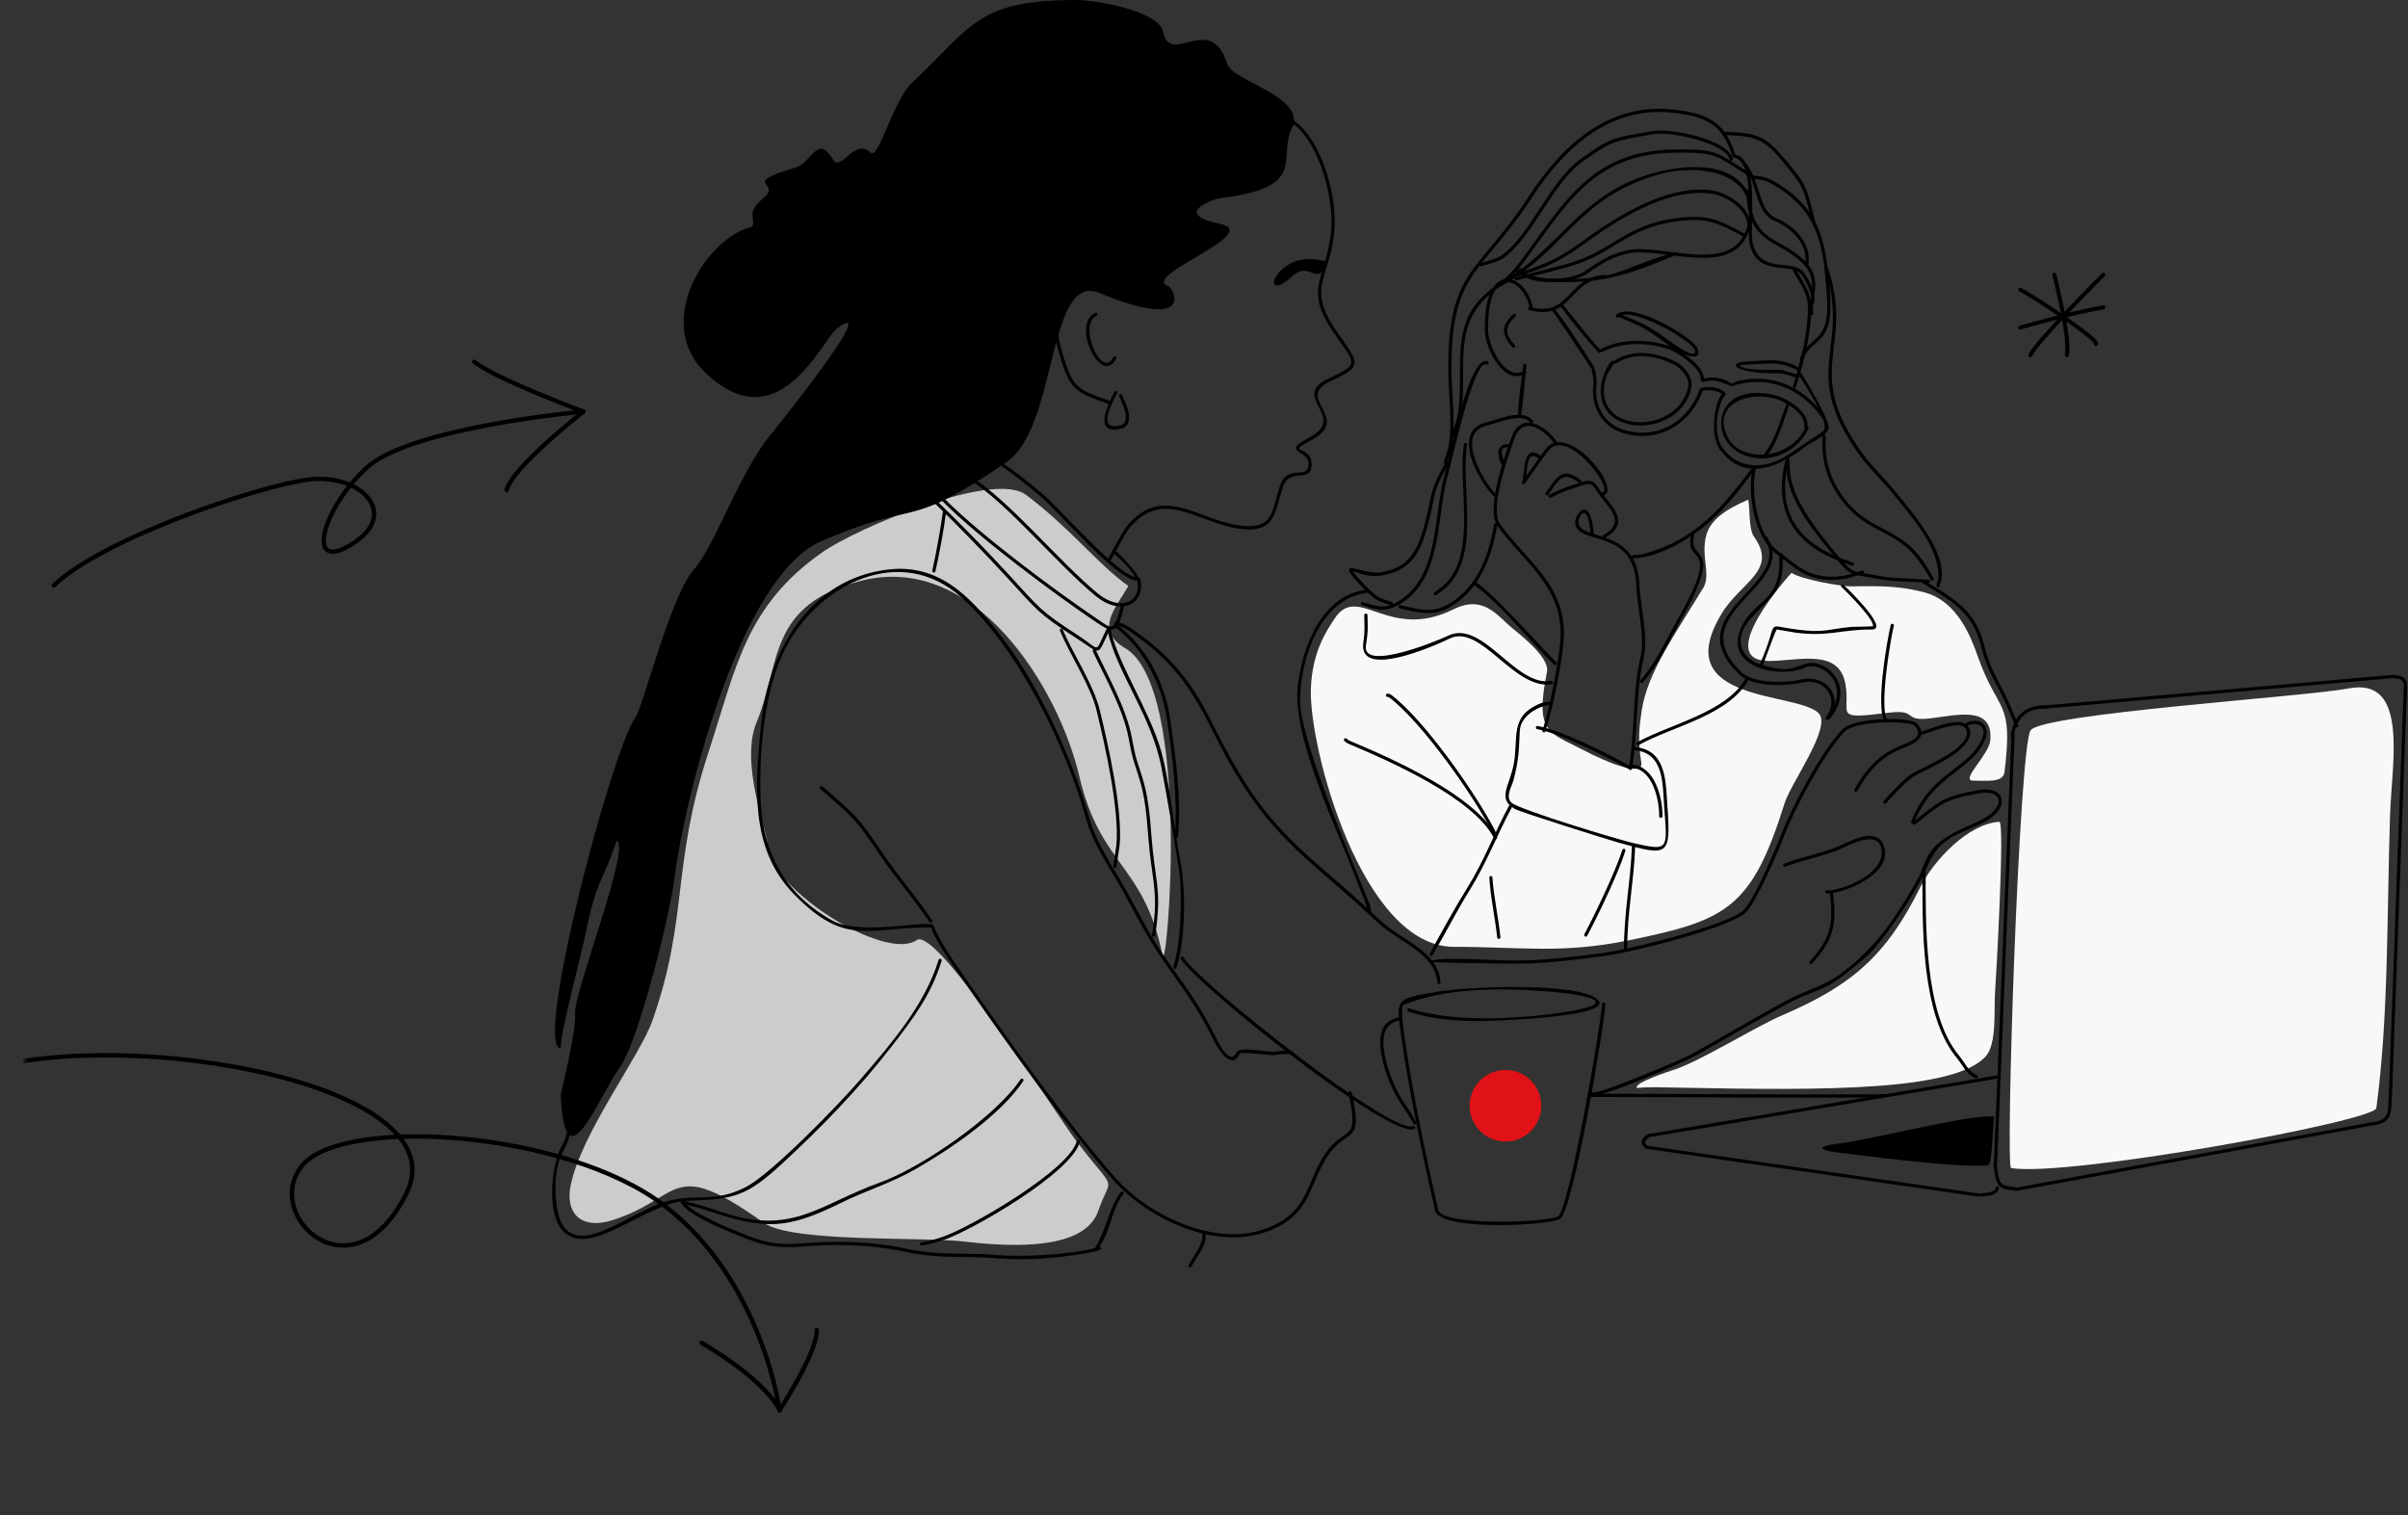 <svg width="607" height="382" viewBox="0 0 607 382" fill="none" xmlns="http://www.w3.org/2000/svg">
<rect x="0" y="0" width="607" height="382" fill="#333333" stroke="none"/>
<g clip-path="url(#clip0_1195_262)">
<path fill-rule="evenodd" clip-rule="evenodd" d="M503.98 207.17C495.93 207.7 487.31 217.11 484.01 223.76C475.46 240.98 466.76 248.43 449.32 255.92C442.17 258.99 428.47 267.63 421.81 269.74C420.76 270.07 411.64 273.06 412.64 274.26C415.9 273.98 417.66 274.08 423.7 274.2C459.73 274.93 492.68 275.05 500.55 266.3C503.45 263.07 502.56 254.48 502.92 249.87C503.14 247.02 505.42 207.08 503.99 207.17H503.98Z" fill="#F7F8F9"/>
<path fill-rule="evenodd" clip-rule="evenodd" d="M451.61 144.42C451.46 144.46 431.46 166.62 445.94 166.62C453.52 166.62 463.7 163.31 465.23 172.67C466.48 180.29 461.86 181.42 476.11 179.67C483.65 178.74 479.41 181.98 486.73 181.08C493.69 180.22 502.47 177.91 501.71 186.65C501.4 190.26 494.05 196.79 497.35 196.79C500.89 196.79 504.95 197.37 505.29 194.62C507.56 176.15 503.77 180.12 498.62 165.66C496.87 160.76 493.55 151.45 484.8 149.25C479.05 147.8 474.77 147.68 466.96 147.82C463.97 147.88 453.98 146.02 451.61 144.42Z" fill="#F7F8F9"/>
<path fill-rule="evenodd" clip-rule="evenodd" d="M440.68 125.97C434.81 128.47 431.09 131.16 430.08 135.02C428.7 140.28 431.36 144.87 429.36 148.18C422.23 159.94 415.21 169.61 413.8 179.33C413.21 183.38 412.82 186.7 413.74 192.23C414.34 195.83 406.07 192.74 398.63 188.84C390.43 184.55 386.84 184.85 389.96 169.35C390.46 166.87 387.12 163.08 381.39 158.5C377.45 155.34 374.1 149.78 366.36 153.62C349.93 161.77 342.41 146.89 336.44 155.92C334.32 159.13 330.8 164.3 330.44 173.56C329.86 188.28 343.26 238.69 366.49 238.69C383.44 238.69 393.62 240.51 410.49 237.07C435.24 232.03 441.56 229.03 449.86 202.47C451.46 197.36 461.86 183.22 458.43 179.79C452.94 174.3 420.25 177.34 434 154.67C438.91 146.57 448.26 143.87 442.13 135.27C440.75 133.34 441.17 128.12 440.68 125.97Z" fill="#F7F8F9"/>
<path fill-rule="evenodd" clip-rule="evenodd" d="M284.44 147.73C276.59 142.14 270 133.3 258.62 124.74C250.43 118.58 216.17 133 207.24 139.26C187.94 152.79 185.56 168.31 178.66 189.41C169.15 218.51 173.64 231.04 164.5 257.18C161.29 266.36 146.6 285.49 143.85 298.81C142.43 305.67 146.28 310.26 154.68 307.51C172.2 301.78 168.89 291.43 192.56 308.29C199.61 313.31 232.46 311.73 243.28 313.01C261.46 315.16 274.06 313.29 276.84 305.28C280.24 295.47 281.81 301.59 270.89 287.06C266.46 281.16 236.1 233.41 231.09 236.98C223.32 242.51 194.06 224.36 193.52 213C193.34 209.15 186.46 192.4 190.72 182.07C196.92 167.05 193.46 152.49 217.07 146.42C245.57 139.09 266.72 172.95 272.08 195.75C277.45 218.58 288.32 217.64 293.05 240.84C294.15 246.22 300.53 173.39 283.61 163.38C275.91 158.82 281.05 153.57 284.44 147.73Z" fill="#CCCCCC"/>
<path fill-rule="evenodd" clip-rule="evenodd" d="M326.1 31.43C321.35 39.42 330.74 47.11 307.77 49.93C305.65 50.19 295.43 53.94 307.4 56.38C318.93 58.73 287.21 69.62 294.47 72.13C295.99 72.66 301.35 83.83 277.14 73.85C263.94 68.4 266.67 107.63 253.77 116.46C227.7 134.3 232.21 125.43 206.89 136.5C186.51 145.41 172.49 201.33 169.99 221.62C168.94 230.14 161.06 262.27 156.36 268.87C150.58 276.98 142.35 299.4 141.35 276.02C141.34 275.75 145.34 259.74 144.98 255.47C144.54 250.37 159.16 213.24 155.46 211.95C151.47 223.47 150.45 221.37 147.44 236.16C146.49 240.82 141.09 260.91 141.36 264.33C134.41 264.33 154.09 189.38 160.19 180.82C162.13 178.09 169.09 150.03 174.94 143.55C180.15 137.77 186.54 118.67 194.58 109.2C194.68 109.09 222.58 74.42 211.1 82.71C207.17 85.55 196.46 111.65 177.89 94.03C164.31 81.14 178.5 59.46 189.64 57.16C190.58 54.44 187.77 53.89 192.67 49.71C197.17 45.87 186.13 46.58 200.59 42.22C204.64 41 206.08 33.65 209.96 40.21C211.95 43.57 215.5 34.54 219.39 38.44C221.5 40.55 224.95 25.55 229.9 20.87C245.29 6.33 246.35 0 271.54 0C275.63 0 292.1 2.57 293.23 8.09C295.03 16.95 305.2 2.77 309.38 16.15C310.7 20.37 327.8 23.93 326.1 31.43Z" fill="black"/>
<path fill-rule="evenodd" clip-rule="evenodd" d="M325.73 30.14C333.28 34.9 337.15 49.83 336.36 58.21C335.2 70.48 329.34 72.29 336.7 83.2C342.27 91.45 344.22 92.03 335.41 96.09C326.02 100.41 341.07 105.35 330.5 110.98C323.28 114.82 331.11 111.7 330.59 117.6C330.24 121.66 325.03 117.91 323.41 122.74C321.28 129.08 321.68 134.49 312.48 133.31C302.16 131.99 293.02 122.62 284.49 133.42C283.56 134.6 281.13 139.26 280.17 140.95C280.1 141.16 279.87 141.28 279.65 141.2C279.44 141.13 279.32 140.9 279.4 140.68C280.36 138.97 282.92 134.08 283.89 132.87C292.84 121.65 301.85 131.12 312.59 132.5C321.23 133.61 320.61 128.51 322.65 122.47C324.47 117.08 328.94 120.63 329.72 117.9C331.14 112.97 321.86 114.65 330.13 110.24C339.94 105.02 324.8 100.07 335.08 95.33C343.15 91.61 341.47 91.7 336.05 83.66C328.42 72.35 334.38 70.53 335.55 58.13C336.31 50.1 332.55 35.47 325.47 30.89C325.26 30.82 325.15 30.59 325.22 30.37C325.29 30.16 325.52 30.05 325.74 30.12L325.73 30.14Z" fill="black"/>
<path fill-rule="evenodd" clip-rule="evenodd" d="M334.62 66.08C321.63 61.69 316.74 77.77 325.75 69.64C330.3 65.53 331.86 72.48 334.35 66.61L334.62 66.08Z" fill="black"/>
<path fill-rule="evenodd" clip-rule="evenodd" d="M281.63 98.99C280.62 101.19 276.04 108.84 282.54 107.21C285.41 106.49 282.57 100.88 282.07 99.74C282.09 99.52 282.29 99.35 282.51 99.37C282.73 99.39 282.9 99.59 282.88 99.81C283.85 101.58 286.34 107.09 282.74 108C275.25 109.89 279.46 101.74 280.83 98.91C280.85 98.69 281.05 98.53 281.28 98.55C281.51 98.57 281.66 98.77 281.64 99L281.63 98.99Z" fill="black"/>
<path fill-rule="evenodd" clip-rule="evenodd" d="M279.45 101.82C271 98.91 269.67 98.2 267.15 89.66C265.18 83 266.05 83.81 266.94 77.38C266.94 77.16 267.12 76.97 267.35 76.97C267.58 76.97 267.76 77.15 267.76 77.38C266.9 83.77 266 82.85 267.94 89.43C270.38 97.68 271.52 98.23 279.71 101.04C279.92 101.11 280.04 101.33 279.98 101.55C279.91 101.76 279.69 101.88 279.47 101.82H279.45Z" fill="black"/>
<path fill-rule="evenodd" clip-rule="evenodd" d="M281.39 90.4C277.58 97.66 269.88 81.69 276.12 78.86C276.33 78.79 276.56 78.9 276.64 79.11C276.71 79.32 276.6 79.55 276.39 79.63C271.69 81.76 277.62 95.85 280.66 90.07C280.75 89.87 280.99 89.78 281.2 89.87C281.41 89.96 281.49 90.2 281.4 90.41L281.39 90.4Z" fill="black"/>
<path fill-rule="evenodd" clip-rule="evenodd" d="M281.48 139.06C281.48 139.06 289.77 147.06 286.02 146.28C280.51 145.13 267.2 129.23 261.98 124.88C259.82 123.08 254.19 118.52 251.98 117.18C251.76 117.18 251.58 116.98 251.59 116.76C251.6 116.54 251.79 116.36 252.01 116.37C254.58 117.73 260.08 122.23 262.5 124.25C267.14 128.12 281.1 144.37 286.1 145.46C285.59 143.91 281.83 140.51 280.98 139.69C280.8 139.55 280.78 139.29 280.92 139.12C281.06 138.94 281.32 138.92 281.49 139.06H281.48Z" fill="black"/>
<path fill-rule="evenodd" clip-rule="evenodd" d="M287.42 145.89C288.86 152.45 282.51 155.43 276.2 150.24C266.42 142.2 254.17 127.09 244.4 120.89C244.19 120.82 244.08 120.59 244.15 120.37C244.22 120.16 244.45 120.05 244.67 120.12C254.52 126.24 266.91 141.55 276.73 149.62C282.3 154.2 287.93 151.95 286.65 146.13C286.58 145.92 286.7 145.69 286.92 145.62C287.13 145.55 287.36 145.67 287.43 145.89H287.42Z" fill="black"/>
<path fill-rule="evenodd" clip-rule="evenodd" d="M283.29 153.1C281.62 160.17 280.41 159.6 276.21 156.77C265.41 149.49 246.69 135.52 237.73 126.5L235.32 124.1C235.17 123.94 235.18 123.68 235.34 123.53C235.5 123.38 235.76 123.39 235.91 123.55L238.29 125.92C247.16 134.88 265.95 148.87 276.66 156.1C280.19 158.48 280.9 159.59 282.47 153.01C282.49 152.79 282.69 152.63 282.92 152.65C283.14 152.67 283.3 152.87 283.28 153.1H283.29Z" fill="black"/>
<path fill-rule="evenodd" clip-rule="evenodd" d="M279.72 158.85C276.32 165.59 278 165.18 271.12 160.74C261.76 154.69 261.45 153.88 254.02 145.76C248.59 139.82 241.03 132.06 235.39 126.64C235.2 126.51 235.16 126.26 235.28 126.08C235.41 125.9 235.66 125.85 235.84 125.97C241.51 131.37 249.17 139.26 254.62 145.21C262.01 153.29 262.27 154.05 271.56 160.05C277.83 164.1 275.74 164.92 279 158.45C279.11 158.25 279.35 158.18 279.55 158.29C279.75 158.4 279.82 158.64 279.71 158.84L279.72 158.85Z" fill="black"/>
<path fill-rule="evenodd" clip-rule="evenodd" d="M238.51 129.01C237.81 134.08 236.89 139.07 235.79 144.07C235.72 144.28 235.49 144.39 235.27 144.32C235.06 144.25 234.95 144.02 235.02 143.8C236.09 138.89 236.99 133.98 237.69 129C237.69 128.78 237.87 128.59 238.1 128.59C238.33 128.59 238.51 128.77 238.51 129V129.01Z" fill="black"/>
<path fill-rule="evenodd" clip-rule="evenodd" d="M281.85 157.68C288.89 163.02 293.61 172.11 294.89 180.81C296.3 190.39 297.91 201.44 296.92 211.13C296.8 211.32 296.55 211.37 296.36 211.25C296.17 211.13 296.12 210.88 296.24 210.69C296.77 200.14 295.62 191.24 294.09 180.88C292.87 172.61 288.14 163.48 281.46 158.39C281.27 158.28 281.2 158.03 281.31 157.84C281.42 157.65 281.67 157.58 281.86 157.69L281.85 157.68Z" fill="black"/>
<path fill-rule="evenodd" clip-rule="evenodd" d="M279.98 158.88C281.87 167.4 289.8 179.21 292.67 189.25C294.81 196.75 295.93 208.82 297.52 216.97C298.97 224.37 298.86 236.91 296.52 244.06C296.41 244.26 296.17 244.33 295.97 244.23C295.77 244.13 295.7 243.88 295.8 243.68C297.73 237.71 298.14 225.33 297.17 219.12C295.92 211.03 294.33 201.77 292.83 193.75C290.33 180.39 281.45 169.59 279.16 158.86C279.16 158.64 279.35 158.46 279.58 158.47C279.8 158.47 279.98 158.66 279.97 158.89L279.98 158.88Z" fill="black"/>
<path fill-rule="evenodd" clip-rule="evenodd" d="M276.21 163.88C279.43 170.71 283.88 178.49 285.29 185.86C286.43 191.82 285.96 189.61 287.87 195.73C290.26 203.37 289.84 209.46 290.93 217.25C292.06 225.3 292.34 227.11 291.31 235.25C291.33 235.46 291.22 235.72 291.15 235.92C291.08 236.13 290.85 236.24 290.63 236.17C290.42 236.1 290.31 235.87 290.38 235.65C290.42 235.55 290.46 235.43 290.5 235.31C290.5 235.24 290.5 235.18 290.51 235.11C291.63 227.51 291.18 224.82 290.13 217.36C289.06 209.72 289.44 203.44 287.1 195.96C285.25 190.06 285.6 191.79 284.49 186.01C283.1 178.75 278.64 170.95 275.47 164.21C275.38 164.01 275.47 163.77 275.67 163.67C275.87 163.58 276.11 163.67 276.21 163.87V163.88ZM291.05 234.96C291 234.94 290.94 234.93 290.88 234.93C290.95 234.93 291 234.94 291.05 234.96Z" fill="black"/>
<path fill-rule="evenodd" clip-rule="evenodd" d="M267.95 158.88C270.72 165.26 275.68 172.6 277.26 179.14C279.44 188.18 282.98 203.95 282.24 213.02L281.43 218.46C281.39 218.68 281.17 218.82 280.95 218.78C280.73 218.74 280.59 218.52 280.63 218.3L281.43 212.95C282.17 204.02 278.62 188.19 276.46 179.27C274.89 172.77 269.83 165.41 267.14 158.86C267.14 158.64 267.33 158.46 267.56 158.47C267.78 158.47 267.96 158.66 267.95 158.89V158.88Z" fill="black"/>
<path fill-rule="evenodd" clip-rule="evenodd" d="M303.87 311.15C304.25 313.93 301.72 316.69 300.38 319.21C300.31 319.42 300.08 319.54 299.87 319.47C299.66 319.4 299.54 319.17 299.61 318.96C300.73 316.82 303.39 313.6 303.09 311.34C303.04 311.12 303.17 310.9 303.39 310.85C303.61 310.8 303.83 310.93 303.88 311.15H303.87Z" fill="black"/>
<path fill-rule="evenodd" clip-rule="evenodd" d="M283.1 301.12C280.6 304.23 280.12 308.55 278.44 312.08L277.12 314.31C278.03 314.51 277.73 315.15 275.71 315.54C267.7 317.09 259.4 317.88 251.27 317.21C241.89 316.45 237.39 317.52 227.78 315.49C219.39 313.71 210.68 313.57 202.15 314.26C194.32 314.89 190.86 313.48 183.46 310.35C181.2 309.4 172.67 305.86 171.51 302.91C171.46 302.69 171.6 302.47 171.81 302.42C172.02 302.37 172.25 302.51 172.3 302.72C173.26 305.07 182.05 308.87 183.77 309.59C191.07 312.67 194.39 314.06 202.08 313.44C210.71 312.74 219.5 312.89 227.98 314.69C237.44 316.7 242.11 315.64 251.41 316.4C257.63 316.91 269.61 316.34 276.06 314.63C276.08 314.55 276.12 314.45 276.19 314.33C278.99 309.58 279.8 303.86 282.6 300.44C282.78 300.3 283.03 300.34 283.17 300.52C283.31 300.7 283.27 300.95 283.09 301.09L283.1 301.12Z" fill="black"/>
<path fill-rule="evenodd" clip-rule="evenodd" d="M272.22 287.77C270.43 295.49 245.09 310.15 237.89 312.58C237.89 312.58 233.31 314 232.28 313.98C232.06 313.96 231.89 313.76 231.91 313.54C231.93 313.32 232.13 313.15 232.35 313.17C233.45 313.2 237.62 311.81 237.62 311.81C244.57 309.46 269.73 294.82 271.41 287.68C271.43 287.46 271.63 287.3 271.86 287.32C272.08 287.34 272.24 287.54 272.22 287.77Z" fill="black"/>
<path fill-rule="evenodd" clip-rule="evenodd" d="M257.97 272.47C252.28 281.05 239.64 289.66 230.67 294.79C224.44 298.35 218.42 300.04 211.74 303.35C198.29 310.01 192.7 309.94 178.88 305.37C175.26 304.17 175.95 304.43 172.12 303.5C171.9 303.46 171.76 303.24 171.8 303.02C171.84 302.8 172.06 302.66 172.28 302.7C176.28 303.66 178.35 304.37 182.18 305.64C199.86 311.53 206.57 303.57 221.77 298.13C232.26 294.38 250.98 281.46 257.22 272.17C257.3 271.96 257.53 271.85 257.74 271.93C257.95 272.01 258.06 272.24 257.98 272.45L257.97 272.47Z" fill="black"/>
<path fill-rule="evenodd" clip-rule="evenodd" d="M237.37 242.17C234.77 250.7 230.27 256.66 224.9 263.61C216.55 274.42 207.04 284.24 197 293.48C188.1 301.66 184.98 302.31 173.43 302.71C162.77 303.09 149.64 316.7 142.48 310.86C137.67 306.94 138.85 294.64 141.35 289.33C141.88 288.2 142.61 287.21 142.74 285.98C142.74 285.76 142.92 285.57 143.15 285.57C143.38 285.57 143.56 285.75 143.56 285.98C143.14 289.83 139.9 290.99 140.03 299.91C140.32 319.93 153.86 308.98 164.25 304.25C174.1 299.77 178.82 304.01 187.98 299.27C194.52 295.89 211.42 278.49 217.01 271.99C224.62 263.14 233.09 253.38 236.57 242.07C236.59 241.85 236.79 241.69 237.02 241.71C237.25 241.73 237.4 241.93 237.38 242.16L237.37 242.17Z" fill="black"/>
<path fill-rule="evenodd" clip-rule="evenodd" d="M340.75 275.42C343.9 289.77 339.33 283.32 333.91 292.66C329.67 299.97 330.01 306.39 319.69 310.37C306.53 315.44 289.29 307.33 280.48 297.32C268.84 284.1 254.34 263.74 244.1 248.99C241.33 245.01 236.33 238.24 234.67 233.81C218.75 233.7 213.22 238.82 200.17 225.45C188.75 213.75 190.4 197.57 191.85 182.57C193.64 164.09 204.2 145.58 224.42 143.52C237.72 142.17 245.84 151.83 253.16 161.46C261.95 173.02 270.71 192.18 274.56 206.19C276.35 212.7 280.71 218.71 283.97 224.62C288.1 232.1 289.93 236.12 294.99 243.26C300.14 250.53 302.72 253.99 306.74 262.02C307.57 263.68 310.21 268.68 311.78 265.22C312.41 263.82 319.75 265.18 320.93 265.19C321.54 265.19 325.09 264.28 326.15 265.41C326.28 265.59 326.24 265.85 326.06 265.98C325.88 266.11 325.62 266.07 325.49 265.89C325.01 265.39 320.94 266.01 320.91 266.01C320.8 266.01 313.09 265.2 312.54 265.53C310.46 270.11 307.11 264.56 305.98 262.3C302.07 254.44 299.36 250.84 294.33 243.74C289.26 236.58 287.4 232.51 283.26 225.02C279.99 219.09 275.57 212.93 273.77 206.42C268.74 188.14 256.62 163.3 242.31 150.55C227 136.91 206.57 147.18 198.14 163.13C192.51 173.8 191.26 190.29 191.77 202.18C192.33 215.18 198.24 225.7 209.88 232.1C217.02 236.03 234.68 231.71 235.28 233.27C237.2 238.18 241.63 244.07 244.73 248.54C254.96 263.27 269.43 283.59 281.05 296.8C289.63 306.55 306.54 314.57 319.36 309.62C329.38 305.76 329.04 299.38 333.17 292.26C338.69 282.75 342.94 289.36 339.93 275.64C339.87 275.42 340 275.2 340.21 275.14C340.43 275.08 340.65 275.21 340.71 275.42H340.75ZM312.56 265.51C312.56 265.51 312.56 265.51 312.56 265.49V265.51Z" fill="black"/>
<path fill-rule="evenodd" clip-rule="evenodd" d="M207.32 198.25C215.57 205.41 216.41 205.96 222.57 215.19C226.44 220.99 231.04 226.04 235.02 232.12C235.09 232.33 234.98 232.56 234.77 232.64C234.56 232.71 234.33 232.6 234.25 232.39C230.31 226.46 225.69 221.34 221.87 215.63C215.76 206.48 214.95 205.98 206.77 198.88C206.6 198.73 206.58 198.48 206.73 198.31C206.88 198.14 207.13 198.12 207.3 198.27L207.32 198.25Z" fill="black"/>
<path fill-rule="evenodd" clip-rule="evenodd" d="M356.54 284.59C350.7 287.38 302.24 248.94 297.57 241.68C297.5 241.47 297.61 241.24 297.82 241.16C298.03 241.09 298.26 241.2 298.34 241.41C302.95 248.4 351.07 286.28 356.13 283.89C356.32 283.78 356.57 283.84 356.69 284.04C356.8 284.23 356.74 284.48 356.54 284.6V284.59Z" fill="black"/>
<path fill-rule="evenodd" clip-rule="evenodd" d="M404.66 253.16C404.28 259.54 396.45 305.61 393.21 307.31C390.01 308.99 362.96 310.39 361.76 305.19C358.74 292.07 355.03 274.39 353.2 261.14C351.87 251.52 351.67 251.82 362.74 249.94C369.53 248.79 398.99 247.38 402.97 252.26C406.46 256.53 374.41 257.44 372.81 257.42C366.21 257.34 361.3 257.02 355 254.98C354.79 254.89 354.69 254.66 354.78 254.45C354.87 254.24 355.1 254.14 355.31 254.23C366.14 257.74 381.79 256.96 393.01 255.36C409.07 253.07 401.87 250.78 388.9 249.84C377.69 249.03 364.08 249.06 353.62 253.41C353.03 254.21 353.91 260.45 353.99 261.02C355.82 274.24 359.53 291.96 362.55 305.05C363.47 309.06 389.72 308.29 392.78 306.61C395.41 305.16 403.46 259.42 403.84 253.15C403.84 252.93 404.02 252.74 404.25 252.74C404.48 252.74 404.66 252.92 404.66 253.15V253.16Z" fill="black"/>
<path fill-rule="evenodd" clip-rule="evenodd" d="M352.6 257.34C345 258.6 350.57 272.06 352.56 275.71C354.21 278.74 355.61 280.02 357.03 283.11C357.01 283.33 356.82 283.5 356.59 283.48C356.37 283.46 356.2 283.27 356.22 283.04C354.9 280.76 352.99 278.19 351.83 276.07C349.55 271.88 343.96 257.96 352.52 256.53C352.74 256.51 352.94 256.67 352.97 256.89C352.99 257.11 352.83 257.31 352.61 257.34H352.6Z" fill="black"/>
<path fill-rule="evenodd" clip-rule="evenodd" d="M362.32 247.64C361.71 240.14 352.79 237.78 346.85 232.14C340.55 226.16 334.79 221.57 328.61 215.91C316.93 205.21 311.7 196.27 304.66 182.3C299.78 172.61 294.91 166.29 285.88 159.92C283.45 158.21 283.73 158.46 281.3 157.42C281.08 157.36 280.95 157.14 281.01 156.93C281.07 156.71 281.29 156.58 281.5 156.64C284.1 157.74 283.81 157.47 286.35 159.26C295.48 165.7 300.45 172.13 305.39 181.94C313.55 198.16 318.95 206.63 332.81 218.52C338.26 223.2 342.18 226.6 347.43 231.59C353.62 237.47 362.46 239.5 363.13 247.65C363.13 247.87 362.95 248.06 362.72 248.06C362.49 248.06 362.31 247.88 362.31 247.65L362.32 247.64Z" fill="black"/>
<path fill-rule="evenodd" clip-rule="evenodd" d="M481.74 207.16C486.8 194.25 496.83 193.87 499.8 185.7C500.64 183.38 498.81 181.43 495.47 183.22C495.26 183.3 495.03 183.19 494.95 182.98C494.87 182.77 494.98 182.54 495.19 182.46C499.25 180.23 501.55 183.25 500.58 185.93C497.52 194.39 487.58 194.81 482.55 207.24C482.53 207.46 482.33 207.62 482.1 207.6C481.88 207.58 481.72 207.38 481.74 207.15V207.16Z" fill="black"/>
<path fill-rule="evenodd" clip-rule="evenodd" d="M474.8 201.94C483.13 192.77 481.24 196.05 491.13 190.15C492.54 189.31 497.72 185.71 495.14 183.3C493.43 181.71 486.19 184.73 484.26 185.26C484.04 185.24 483.87 185.05 483.89 184.82C483.91 184.59 484.1 184.43 484.33 184.45C486.6 183.78 493.52 180.67 495.7 182.71C498.82 185.63 493.65 189.6 491.55 190.86C481.7 196.74 483.73 193.34 475.45 202.45C475.31 202.63 475.05 202.65 474.88 202.51C474.7 202.37 474.68 202.11 474.82 201.94H474.8Z" fill="black"/>
<path fill-rule="evenodd" clip-rule="evenodd" d="M467.42 199.08C470.28 194.01 473.37 190.4 478.73 188.13C480.81 187.25 485.49 185.94 482.6 182.92C481.36 181.62 467.84 181.7 465.15 184.32C460.08 189.27 452.37 203.87 449.7 210.8C448.26 214.55 442.56 228.02 439.86 230.22C434.89 234.27 410.42 240.31 403.53 241.13C394.51 242.21 388.16 243.14 378.99 242.9C375.79 242.82 362.67 242.82 361.54 242.46L361.43 242.75C361.35 242.96 361.12 243.07 360.91 242.99C360.7 242.91 360.59 242.68 360.67 242.47L360.78 242.18C364.14 241.26 374.49 241.98 379.02 242.1C388.15 242.34 394.5 241.41 403.48 240.33C410.16 239.53 434.59 233.5 439.37 229.58C441.84 227.56 447.59 214.04 448.94 210.51C451.64 203.47 459.4 188.82 464.55 183.77C467.49 180.89 481.53 180.58 483.21 182.4C486.68 186.16 481.55 187.82 479.01 188.89C473.94 191.04 470.95 194.52 468.2 199.29C468.14 199.51 467.92 199.63 467.7 199.58C467.48 199.52 467.36 199.3 467.41 199.08H467.42Z" fill="black"/>
<path fill-rule="evenodd" clip-rule="evenodd" d="M411.92 188.32C420.11 188.89 419.87 197.03 420.3 203.05C421.23 216.01 420.58 215.9 408.08 212.44C405.43 211.71 383.23 204.71 381.89 203.95C377.23 201.3 380.61 198.14 381.62 192.39C382.74 185.99 380.64 180.76 387.72 177.57C389.09 176.95 389.26 177.04 390.72 176.85C390.94 176.85 391.13 177.03 391.13 177.26C391.13 177.49 390.95 177.67 390.72 177.67C387.43 178.09 383.27 180.58 383.1 184.31C382.87 189.43 382.84 191.52 381.53 196.63C381.14 198.17 379.34 200.88 381.03 202.37C383.07 204.17 408.06 211.71 411.85 212.57C420.91 214.63 420.27 214.17 419.49 203.12C419.1 197.63 419.46 189.65 411.92 189.12C411.7 189.12 411.51 188.94 411.51 188.71C411.51 188.48 411.69 188.3 411.92 188.3V188.32Z" fill="black"/>
<path fill-rule="evenodd" clip-rule="evenodd" d="M410.43 193.8C404.73 190.66 393.67 185.02 387.57 183.83C387.35 183.83 387.16 183.65 387.16 183.42C387.16 183.19 387.34 183.01 387.57 183.01C394.01 184.23 404.89 189.81 410.85 193.1C411.04 193.21 411.11 193.46 410.99 193.66C410.87 193.86 410.63 193.92 410.43 193.8Z" fill="black"/>
<path fill-rule="evenodd" clip-rule="evenodd" d="M412.19 213.37C411.86 222.43 410.18 229.82 410.18 239.45C410.18 239.67 410 239.86 409.77 239.86C409.54 239.86 409.36 239.68 409.36 239.45C409.36 229.8 411.04 222.42 411.37 213.37C411.37 213.15 411.55 212.96 411.78 212.96C412.01 212.96 412.19 213.14 412.19 213.37Z" fill="black"/>
<path fill-rule="evenodd" clip-rule="evenodd" d="M381.18 203.4C377.19 210.73 374.96 217.16 370.41 224.5C367.2 229.67 364.3 235.4 361.16 240.7C361.1 240.92 360.88 241.05 360.66 240.99C360.44 240.93 360.31 240.71 360.37 240.49C363.26 235.21 366.6 229.06 369.75 224.02C374.26 216.79 376.51 210.27 380.47 202.99C380.58 202.8 380.83 202.73 381.03 202.85C381.22 202.96 381.29 203.21 381.17 203.41L381.18 203.4Z" fill="black"/>
<path fill-rule="evenodd" clip-rule="evenodd" d="M409.75 214.41C407.97 220.08 402.97 230.49 400.09 235.93C399.98 236.12 399.73 236.19 399.53 236.07C399.34 235.96 399.27 235.71 399.39 235.51C402.3 229.99 407.04 220.09 408.94 214.33C408.96 214.11 409.16 213.94 409.38 213.97C409.6 213.99 409.77 214.19 409.74 214.41H409.75Z" fill="black"/>
<path fill-rule="evenodd" clip-rule="evenodd" d="M376.2 221.37C376.6 226.37 377.68 231.18 378.23 236.29C378.23 236.51 378.05 236.7 377.82 236.7C377.59 236.7 377.41 236.52 377.41 236.29C376.85 231.08 375.71 226.25 375.42 221.12C375.49 220.91 375.72 220.79 375.93 220.86C376.14 220.93 376.26 221.16 376.19 221.37H376.2Z" fill="black"/>
<path fill-rule="evenodd" clip-rule="evenodd" d="M411.48 192.76C417.12 193.21 419.13 201.06 419.06 205.78C419.06 206 418.88 206.19 418.65 206.19C418.42 206.19 418.24 206.01 418.24 205.78C418.3 201.59 416.56 193.98 411.49 193.58C411.27 193.58 411.08 193.41 411.07 193.19C411.06 192.97 411.24 192.78 411.46 192.77L411.48 192.76Z" fill="black"/>
<path fill-rule="evenodd" clip-rule="evenodd" d="M449.68 217.75C455.24 215.61 459.63 215.21 465.05 212.63C467.83 211.31 473.54 208.72 474.96 213.51C477.29 221.35 461.75 226.04 460.23 225.14C460.06 225 460.03 224.74 460.18 224.57C460.31 224.41 460.55 224.38 460.72 224.49C460.84 224.51 461 224.49 461.1 224.49C465.62 223.96 475 220.15 474.29 214.23C473.73 209.56 467.66 212.28 465.47 213.33C459.92 215.98 455.7 216.32 450.1 218.45C449.91 218.57 449.66 218.51 449.54 218.32C449.42 218.13 449.48 217.88 449.67 217.76L449.68 217.75Z" fill="black"/>
<path fill-rule="evenodd" clip-rule="evenodd" d="M462.04 225C463.09 233.46 462.11 236.97 456.78 242.89C456.62 243.05 456.36 243.05 456.21 242.89C456.06 242.73 456.05 242.47 456.21 242.32C461.29 236.67 462.26 233.38 461.27 225.25C461.2 225.04 461.32 224.81 461.54 224.74C461.75 224.67 461.98 224.79 462.05 225.01L462.04 225Z" fill="black"/>
<path fill-rule="evenodd" clip-rule="evenodd" d="M482.33 207.16C489.09 201.81 489.7 200.83 498.72 199.2C505.9 197.9 507.22 204.24 498.76 207.96C491.91 210.97 488.63 211.72 485.68 218.8C483.41 224.24 474.8 237.35 470.47 241.17C468.43 242.97 463.22 247.28 460.77 248.5C456.55 250.61 455.46 250.44 450.88 252.88C442.79 257.19 435.09 261.87 427.14 266.27C424.57 267.69 402 277.69 401.1 275.96C401.14 276.04 401.21 276.09 401.3 276.12C401.17 276.11 401.26 276.12 401.03 276.11C400.81 276.11 400.62 275.93 400.62 275.7C400.62 275.47 400.8 275.29 401.03 275.29C401.28 275.29 401.53 275.29 401.7 275.43C404.09 275.48 423.79 267.19 426.71 265.58C434.67 261.18 442.39 256.49 450.5 252.16C455.01 249.75 460.04 248.37 463.54 245.82C472.37 239.38 477.1 232.49 482.58 223.1C484.49 219.83 484.66 218.23 486.01 215.75C488.46 211.24 494.25 209.05 498.44 207.21C505.77 203.99 505.29 198.83 498.85 200C489.96 201.61 489.46 202.55 482.81 207.82C482.63 207.95 482.37 207.91 482.24 207.73C482.11 207.55 482.15 207.29 482.33 207.16Z" fill="black"/>
<path fill-rule="evenodd" clip-rule="evenodd" d="M475.27 276.68C450.66 276.83 425.95 276.56 401.32 276.54C401.1 276.54 400.91 276.36 400.91 276.13C400.91 275.9 401.09 275.72 401.32 275.72C425.94 275.74 450.65 276.01 475.26 275.86C475.48 275.86 475.67 276.04 475.67 276.26C475.67 276.48 475.49 276.67 475.27 276.67V276.68Z" fill="black"/>
<path fill-rule="evenodd" clip-rule="evenodd" d="M503.21 271.96L416.12 286.61C415.9 286.65 415.69 286.5 415.65 286.28C415.61 286.06 415.76 285.85 415.98 285.81L503.07 271.16C503.29 271.12 503.5 271.27 503.54 271.49C503.58 271.71 503.43 271.92 503.21 271.96Z" fill="black"/>
<path fill-rule="evenodd" clip-rule="evenodd" d="M498.51 301.64L415.41 289.67C415.19 289.64 415.03 289.43 415.07 289.21C415.1 288.99 415.31 288.83 415.53 288.87L498.63 300.84C498.85 300.87 499.01 301.08 498.97 301.3C498.94 301.52 498.73 301.68 498.51 301.64Z" fill="black"/>
<path fill-rule="evenodd" clip-rule="evenodd" d="M415.94 286.51C415.8 286.61 415 287.43 414.63 287.77C414.61 288.15 414.98 288.72 415.37 288.88C415.58 288.95 415.7 289.17 415.64 289.39C415.57 289.6 415.35 289.72 415.13 289.66C414.16 289.26 413.45 287.84 414.01 287.29C414.19 286.62 414.86 286.3 415.44 285.88C415.62 285.74 415.87 285.77 416.01 285.94C416.15 286.12 416.12 286.37 415.95 286.51H415.94ZM414.62 287.78C414.54 287.85 414.48 287.9 414.45 287.91C414.53 287.88 414.58 287.86 414.62 287.78Z" fill="black"/>
<path fill-rule="evenodd" clip-rule="evenodd" d="M503.91 299.52C503.45 301.49 500.87 301.55 499.23 301.64C499.01 301.64 498.82 301.46 498.82 301.23C498.82 301 499 300.82 499.23 300.82C500.18 300.77 502.81 300.73 503.11 299.43C503.13 299.21 503.33 299.05 503.56 299.07C503.78 299.09 503.94 299.29 503.92 299.52H503.91Z" fill="black"/>
<path fill-rule="evenodd" clip-rule="evenodd" d="M502.74 281.53C502.21 283.5 502.33 293.63 501.09 293.78C494.58 294.58 468.08 291.17 462.59 290.45C459.86 290.09 456.61 289.13 463.44 288.29C472.42 287.19 497.4 280.61 502.74 281.53Z" fill="black"/>
<path fill-rule="evenodd" clip-rule="evenodd" d="M598.62 283.6L508.22 300.23C508 300.27 507.79 300.12 507.75 299.9C507.71 299.68 507.86 299.47 508.08 299.43L598.48 282.8C598.7 282.76 598.91 282.91 598.95 283.13C598.99 283.35 598.84 283.56 598.62 283.6Z" fill="black"/>
<path fill-rule="evenodd" clip-rule="evenodd" d="M502.59 293.72L507.04 185.29C507.04 185.07 507.24 184.89 507.46 184.9C507.68 184.9 507.86 185.1 507.85 185.32L503.4 293.75C503.4 293.97 503.2 294.15 502.98 294.14C502.76 294.14 502.58 293.94 502.59 293.72Z" fill="black"/>
<path fill-rule="evenodd" clip-rule="evenodd" d="M514.9 177.88L602.95 170.15C603.17 170.13 603.37 170.3 603.39 170.52C603.41 170.74 603.24 170.94 603.02 170.96L514.97 178.69C514.75 178.71 514.55 178.54 514.53 178.32C514.51 178.1 514.68 177.9 514.9 177.88Z" fill="black"/>
<path fill-rule="evenodd" clip-rule="evenodd" d="M606.68 175.26L602.93 277.13C602.93 277.35 602.73 277.53 602.51 277.52C602.29 277.52 602.11 277.32 602.12 277.1L605.87 175.23C605.87 175.01 606.07 174.83 606.29 174.84C606.51 174.84 606.69 175.04 606.68 175.26Z" fill="black"/>
<path fill-rule="evenodd" clip-rule="evenodd" d="M603.35 170.15C606.94 170.42 606.89 171.71 606.67 175.12C606.67 175.34 606.49 175.53 606.26 175.53C606.03 175.53 605.85 175.35 605.85 175.12C606.04 172.06 606.31 171.19 603.31 170.96C603.09 170.96 602.91 170.77 602.92 170.54C602.93 170.31 603.11 170.14 603.34 170.15H603.35Z" fill="black"/>
<path fill-rule="evenodd" clip-rule="evenodd" d="M514.99 178.62C510.63 178.86 508.37 181.08 507.65 185.53C507.65 185.75 507.47 185.94 507.24 185.94C507.01 185.94 506.83 185.76 506.83 185.53C507.59 180.6 510.13 178.08 514.98 177.81C515.2 177.81 515.39 177.99 515.39 178.22C515.39 178.45 515.21 178.63 514.98 178.63L514.99 178.62Z" fill="black"/>
<path fill-rule="evenodd" clip-rule="evenodd" d="M602.89 277.01C602.82 281.14 602.64 282.93 598.45 283.69C598.23 283.71 598.03 283.55 598 283.33C597.97 283.11 598.14 282.91 598.36 282.88C602.03 282.22 602.01 280.71 602.07 277.01C602.07 276.79 602.25 276.6 602.47 276.6C602.69 276.6 602.88 276.78 602.88 277L602.89 277.01Z" fill="black"/>
<path fill-rule="evenodd" clip-rule="evenodd" d="M503.28 293.44C504.05 298.27 503.59 298.79 507.85 299.27C508.04 299.29 508.07 299.32 508.21 299.39C508.41 299.49 508.49 299.73 508.39 299.93C508.29 300.13 508.05 300.21 507.85 300.11L507.77 300.07C503.1 299.98 503.17 297.93 502.51 293.67C502.44 293.46 502.56 293.23 502.78 293.16C502.99 293.09 503.22 293.21 503.29 293.43L503.28 293.44Z" fill="black"/>
<path fill-rule="evenodd" clip-rule="evenodd" d="M485.41 218.87C485.43 232.45 484.88 255.36 493.83 266.12C495.5 268.13 496.01 269.94 498.28 271.05C498.49 271.12 498.6 271.35 498.53 271.57C498.46 271.78 498.23 271.89 498.01 271.82C495.33 270.51 495.15 268.99 493.27 266.71C484.06 255.6 484.62 232.85 484.6 218.87C484.6 218.65 484.78 218.46 485.01 218.46C485.24 218.46 485.42 218.64 485.42 218.87H485.41Z" fill="black"/>
<path fill-rule="evenodd" clip-rule="evenodd" d="M477.38 157.78C476.44 161.72 473.71 178.31 475.7 181.44C475.84 181.61 475.82 181.87 475.65 182.01C475.48 182.15 475.22 182.13 475.08 181.96C472.78 178.41 475.58 161.83 476.61 157.54C476.68 157.33 476.9 157.21 477.12 157.27C477.33 157.34 477.45 157.56 477.39 157.78H477.38Z" fill="black"/>
<path fill-rule="evenodd" clip-rule="evenodd" d="M485.21 146.41C492.63 151 497.95 153.78 500.17 162.68C501.92 169.72 503.89 171.34 506.59 177.6C507.96 180.78 507.72 180.22 508.79 182.84C508.86 183.05 508.75 183.28 508.54 183.36C508.33 183.43 508.1 183.32 508.02 183.11C506.97 180.54 507.2 181.07 505.85 177.93C503.12 171.6 501.16 170.02 499.38 162.86C497.24 154.26 492 151.56 484.8 147.12C484.61 147.01 484.54 146.76 484.66 146.56C484.77 146.37 485.02 146.3 485.22 146.42L485.21 146.41Z" fill="black"/>
<path fill-rule="evenodd" clip-rule="evenodd" d="M427.05 135.02C425.41 142.2 435.11 136.1 423.75 156.26C420.5 162.03 418.33 167.18 414.13 172.05C413.97 172.21 413.71 172.21 413.56 172.05C413.4 171.89 413.4 171.63 413.56 171.48C417.64 166.75 419.88 161.49 423.05 155.87C434.34 135.85 424.43 142.96 426.28 134.79C426.35 134.58 426.57 134.46 426.79 134.52C427 134.59 427.12 134.81 427.06 135.03L427.05 135.02Z" fill="black"/>
<path fill-rule="evenodd" clip-rule="evenodd" d="M464.63 147.34C464.63 147.34 476.66 158.72 471.83 158.7C463.91 158.68 461 160.56 452.71 159.5L447.88 158.68C447.34 159.39 444.9 166.52 444.3 167.83C444.17 168.01 443.91 168.05 443.73 167.91C443.55 167.78 443.51 167.52 443.65 167.34C448.78 155.96 444.36 157.61 452.81 158.69C460.04 159.61 460.24 158.65 466.78 158.03C466.82 158.03 471.88 157.95 472.13 157.87C472.55 156.19 465.38 149.09 464.34 148.1C464.13 148.02 464.02 147.79 464.1 147.58C464.18 147.37 464.41 147.26 464.62 147.34H464.63Z" fill="black"/>
<path fill-rule="evenodd" clip-rule="evenodd" d="M440.83 171.27C435.82 180.37 421.76 183.02 413.15 187.78C412.98 187.92 412.72 187.9 412.58 187.73C412.44 187.56 412.46 187.3 412.63 187.16C420.89 182.54 435.32 179.6 440.08 170.97C440.16 170.76 440.4 170.66 440.61 170.75C440.82 170.83 440.92 171.07 440.83 171.28V171.27Z" fill="black"/>
<path fill-rule="evenodd" clip-rule="evenodd" d="M391.81 167.59C385.32 161.45 378.5 152.38 371.58 147.48C371.36 147.5 371.16 147.33 371.14 147.11C371.12 146.89 371.29 146.69 371.51 146.67C374 146.8 389.13 163.93 392.3 166.94C392.48 167.08 392.51 167.33 392.38 167.51C392.24 167.69 391.99 167.72 391.81 167.59Z" fill="black"/>
<path fill-rule="evenodd" clip-rule="evenodd" d="M391.19 172.47C381.65 174.1 373.33 157.06 365.37 160.99C361.98 162.67 342.21 171.47 343.67 161.94C344.1 159.11 343.95 157.99 343.89 155.08C343.89 154.86 344.07 154.67 344.3 154.67C344.53 154.67 344.71 154.85 344.71 155.08C344.8 159.33 344.88 158.5 344.31 162.85C343.45 169.34 362.56 161.47 364.96 160.29C373.73 155.96 381.94 173.22 391.01 171.67C391.23 171.62 391.45 171.75 391.5 171.97C391.55 172.19 391.42 172.41 391.2 172.46L391.19 172.47Z" fill="black"/>
<path fill-rule="evenodd" clip-rule="evenodd" d="M376.61 211.32C371.43 201.12 350.11 191.79 340 187.53C339.47 187.31 339.38 187.17 338.94 186.84C338.76 186.71 338.71 186.46 338.83 186.28C338.96 186.1 339.21 186.05 339.39 186.17C339.69 186.39 339.91 186.62 340.25 186.76C350.71 191.15 372.01 200.49 377.36 211.04C377.44 211.25 377.33 211.48 377.12 211.56C376.91 211.64 376.68 211.53 376.6 211.32H376.61Z" fill="black"/>
<path fill-rule="evenodd" clip-rule="evenodd" d="M376.29 210.05C371.62 200.74 358.33 181.89 350.1 175.75C350 175.67 349.9 175.69 349.78 175.69C349.56 175.71 349.36 175.54 349.34 175.32C349.32 175.1 349.49 174.9 349.71 174.88C350.06 174.88 350.28 174.88 350.57 175.09C358.82 181.13 372.38 200.46 377.04 209.74C377.12 209.95 377.03 210.18 376.82 210.27C376.61 210.35 376.38 210.26 376.29 210.05Z" fill="black"/>
<path fill-rule="evenodd" clip-rule="evenodd" d="M344.94 149.41C332.82 150.57 327.76 166.08 327.72 176.57C327.68 186.34 340.71 216.7 345.05 227.49C345.6 228.85 345.47 228.62 345.67 230.1C345.67 230.32 345.49 230.51 345.26 230.51C345.03 230.51 344.85 230.33 344.85 230.1C344.58 228.05 343.15 225.04 342.4 223C337.55 209.94 325.48 185.98 327.18 172.62C328.46 162.56 333.36 149.71 344.94 148.6C345.16 148.6 345.35 148.78 345.35 149.01C345.35 149.24 345.17 149.42 344.94 149.42V149.41Z" fill="black"/>
<path fill-rule="evenodd" clip-rule="evenodd" d="M410.58 193.61C412.19 184.57 411.45 174.41 413.51 165.87C414.75 160.74 412.69 152.91 412.43 147.18C411.78 132.91 397.32 137.71 397.06 131.73C396.97 129.66 400.84 124.38 401.72 134.32L401.85 134.57C401.85 134.57 401.87 134.62 401.88 134.65C406.28 136 412.8 137.54 413.25 147.22C413.54 153.39 415.63 160.54 414.27 166.18C412.26 174.5 412.97 184.87 411.37 193.83C411.31 194.05 411.09 194.17 410.87 194.12C410.65 194.06 410.53 193.84 410.58 193.62V193.61ZM400.89 134.32C400.85 134.03 400.93 133.79 400.78 132.82C399.77 126.44 397.82 130.49 397.87 131.69C397.93 133.07 399.16 133.74 400.89 134.33V134.32Z" fill="black"/>
<path fill-rule="evenodd" clip-rule="evenodd" d="M404.27 134.84C410.22 131.36 405.2 127.85 402.9 124.35C400.92 121.34 400.97 121.64 396.96 122.97C393.56 124.1 393.6 124.16 390.88 125.47C390.67 125.55 390.44 125.44 390.36 125.23C390.28 125.02 390.39 124.79 390.6 124.71C393.29 123.41 393.36 123.31 396.69 122.2C400.93 120.79 401.31 120.46 403.58 123.91C406.02 127.62 411.37 131.62 404.6 135.57C404.4 135.66 404.16 135.57 404.06 135.37C403.97 135.17 404.06 134.93 404.26 134.83L404.27 134.84Z" fill="black"/>
<path fill-rule="evenodd" clip-rule="evenodd" d="M389.65 124.22C392.49 120.09 394.01 117.53 398.48 121.06C398.65 121.21 398.66 121.46 398.52 121.63C398.37 121.8 398.12 121.81 397.95 121.67C393.99 118.54 392.9 120.93 390.29 124.73C390.15 124.91 389.89 124.93 389.72 124.79C389.54 124.65 389.52 124.39 389.66 124.22H389.65Z" fill="black"/>
<path fill-rule="evenodd" clip-rule="evenodd" d="M403.78 124.22C407.28 123.71 395.35 107.85 390.48 113.43C389.59 114.45 385.13 120.84 384.44 121.8C384.37 122.01 384.14 122.12 383.92 122.05C383.71 121.98 383.6 121.75 383.67 121.53C384.14 120.87 389.07 113.81 389.87 112.89C395.55 106.39 409.63 124.16 403.84 125.02C403.62 125.04 403.42 124.87 403.41 124.64C403.39 124.42 403.56 124.22 403.79 124.21L403.78 124.22Z" fill="black"/>
<path fill-rule="evenodd" clip-rule="evenodd" d="M388 115.61C384.42 113 385.09 119.08 384.59 121.34C384.52 121.55 384.29 121.66 384.07 121.59C383.86 121.52 383.75 121.29 383.82 121.07C384.37 118.62 383.9 111.63 388.5 114.97C388.68 115.11 388.7 115.37 388.56 115.54C388.42 115.71 388.16 115.74 387.99 115.6L388 115.61Z" fill="black"/>
<path fill-rule="evenodd" clip-rule="evenodd" d="M391.93 112.04C389.6 108.5 383.99 104.43 381.8 110.45C380.26 114.68 375.41 128.2 378.1 132.04C384.41 141.05 394.08 146.86 394.22 159.41C394.28 164.89 391.38 179.03 389.5 184.48C389.36 184.65 389.1 184.68 388.93 184.53C388.76 184.39 388.73 184.13 388.88 183.96C390.62 178.46 393.47 164.86 393.41 159.41C393.27 147.24 383.64 141.34 377.47 132.54C374.46 128.25 379.33 114.85 381.03 110.2C383.52 103.39 389.89 107.42 392.68 111.7C392.77 111.9 392.68 112.14 392.48 112.24C392.28 112.34 392.04 112.24 391.94 112.04H391.93Z" fill="black"/>
<path fill-rule="evenodd" clip-rule="evenodd" d="M377.45 132.24C375.99 140.81 372.69 149.7 364.24 153.66C360.66 155.34 356.53 154.3 352.96 153.36C352.74 153.38 352.54 153.21 352.52 152.99C352.5 152.77 352.67 152.57 352.89 152.55C356.25 153.13 360.04 154.73 363.91 152.92C372.04 149.11 375.19 140.51 376.63 132.28C376.63 132.06 376.8 131.87 377.02 131.86C377.24 131.86 377.43 132.03 377.44 132.25L377.45 132.24Z" fill="black"/>
<path fill-rule="evenodd" clip-rule="evenodd" d="M374.67 91.84C371.58 90.39 365.95 116.32 365.09 119.27C361.97 129.98 363.86 145.82 352.85 152.32C349.3 154.42 347.07 153.82 343.48 152.57C343.26 152.59 343.06 152.42 343.04 152.2C343.02 151.98 343.19 151.78 343.41 151.76C346.96 152.82 348.89 153.72 352.43 151.62C363.02 145.36 361.2 129.72 364.32 118.98C365.43 115.17 370.38 88.95 375.07 91.13C375.26 91.24 375.33 91.49 375.22 91.69C375.11 91.88 374.86 91.95 374.66 91.84H374.67Z" fill="black"/>
<path fill-rule="evenodd" clip-rule="evenodd" d="M365.13 116.86C360.52 125.46 362.35 123.4 359.8 132.8C358.01 139.38 355.66 143.82 348.4 145.05C344.47 145.72 342.05 144.13 340.98 143.98C341.73 145.17 346.08 149.84 347.47 150.52C348.53 151.04 349.77 151.41 350.89 151.79C351.1 151.86 351.21 152.09 351.14 152.31C351.07 152.52 350.84 152.63 350.62 152.56C349.44 152.16 348.22 151.79 347.1 151.25C345.5 150.47 340.24 144.92 340.06 143.91C339.71 141.94 344.38 144.91 348.24 144.25C355.19 143.07 357.3 138.85 359 132.6C361.54 123.27 359.75 125.16 364.38 116.54C364.47 116.34 364.71 116.25 364.92 116.34C365.12 116.43 365.21 116.67 365.12 116.88L365.13 116.86Z" fill="black"/>
<path fill-rule="evenodd" clip-rule="evenodd" d="M385.74 106.5C383.52 103.92 377.86 106.55 374.77 107.28C366.71 109.19 373.87 121.32 377.03 124.56C377.24 124.63 377.35 124.86 377.28 125.08C377.21 125.29 376.98 125.4 376.76 125.33C373.22 122.09 365.39 108.68 374.64 106.48C378.37 105.6 383.71 102.91 386.41 106.04C386.54 106.22 386.49 106.48 386.31 106.6C386.13 106.73 385.87 106.68 385.75 106.5H385.74Z" fill="black"/>
<path fill-rule="evenodd" clip-rule="evenodd" d="M380.16 112.74C377.78 112.83 378.57 113.92 379.13 116.58C379.43 116.94 379.47 116.99 379.47 117.51C379.45 117.73 379.25 117.9 379.03 117.88C378.81 117.86 378.64 117.66 378.66 117.44C378.66 117.11 378.5 117.21 378.37 116.9C377.36 114.37 377.27 112.04 380.15 111.94C380.37 111.94 380.56 112.12 380.56 112.35C380.56 112.58 380.38 112.76 380.15 112.76L380.16 112.74Z" fill="black"/>
<path fill-rule="evenodd" clip-rule="evenodd" d="M442.25 118.5C436.33 126.42 431.5 132.62 422.39 137.45C419.13 139.18 415.47 140.58 411.75 140.75C411.53 140.75 411.34 140.57 411.34 140.34C411.34 140.11 411.52 139.93 411.75 139.93C412.86 139.88 413.14 139.93 414.09 139.69C427.08 136.34 434 128.18 441.62 117.98C441.76 117.8 442.02 117.78 442.19 117.92C442.37 118.06 442.39 118.32 442.25 118.49V118.5Z" fill="black"/>
<path fill-rule="evenodd" clip-rule="evenodd" d="M449.34 139.84C449.78 148.52 447.37 149.56 441.59 155.65C436.79 160.71 438.27 166.22 444.98 167.88C450.35 169.22 450.95 168.75 455.13 167.36C460.13 165.7 468.02 172.89 461.36 181.05C461.2 181.24 461.05 181.3 460.85 181.43C460.67 181.56 460.42 181.53 460.28 181.35C460.14 181.17 460.18 180.92 460.36 180.78C461.23 180.21 460.79 180.72 461.83 178.85C466.11 171.22 458.23 166.68 455.07 168.25C449.02 171.25 433.49 168.4 439.3 157.39C442.75 150.86 449.12 151.66 448.53 139.91C448.51 139.69 448.67 139.49 448.89 139.47C449.11 139.45 449.31 139.61 449.33 139.83L449.34 139.84Z" fill="black"/>
<path fill-rule="evenodd" clip-rule="evenodd" d="M460.46 180.52C463.71 176.18 460.02 170.66 454.07 172.1C450.26 173.02 441.79 173.24 438.47 170.07C422.96 155.24 449.59 148.22 445.62 137.42L444.85 135.88C444.73 135.69 444.79 135.44 444.98 135.32C445.17 135.2 445.42 135.26 445.54 135.45L446.38 137.14C450.62 148.69 424.02 155.16 439.06 169.52C442.07 172.39 450.34 172.17 453.76 171.35C460.67 169.69 464.81 176.05 461.06 181.06C460.91 181.23 460.65 181.24 460.49 181.09C460.32 180.94 460.31 180.68 460.46 180.52Z" fill="black"/>
<path fill-rule="evenodd" clip-rule="evenodd" d="M442.61 118.1C441.19 123.96 442.99 135.1 448.2 138.94C453.08 142.53 455.68 145.75 462.98 145.35C465.39 145.22 466.99 144.56 469.33 143.85C469.54 143.78 469.77 143.89 469.85 144.1C469.92 144.31 469.81 144.54 469.6 144.62C467.17 145.36 465.54 146.02 463.03 146.16C455.49 146.58 452.82 143.35 447.79 139.65C442.17 135.51 440.31 124.11 441.87 117.78C441.96 117.58 442.2 117.49 442.41 117.58C442.61 117.67 442.7 117.91 442.61 118.12V118.1Z" fill="black"/>
<path fill-rule="evenodd" clip-rule="evenodd" d="M450.72 116.66C447.97 128.97 453.01 136.54 464.42 140.87L467.11 141.83C467.32 141.9 467.43 142.13 467.36 142.35C467.29 142.56 467.06 142.67 466.84 142.6L464.13 141.63C452.27 137.13 447.09 129.16 449.94 116.42C450.01 116.21 450.23 116.09 450.45 116.15C450.67 116.21 450.78 116.44 450.72 116.66Z" fill="black"/>
<path fill-rule="evenodd" clip-rule="evenodd" d="M369.81 112.15C368.12 122.93 373.55 140.68 364 148.55L362.02 150.02C361.84 150.15 361.58 150.1 361.46 149.91C361.33 149.73 361.38 149.47 361.57 149.35L363.49 147.93C372.66 140.38 367.35 122.39 369.04 111.91C369.11 111.7 369.34 111.58 369.55 111.65C369.76 111.72 369.88 111.95 369.81 112.16V112.15Z" fill="black"/>
<path fill-rule="evenodd" clip-rule="evenodd" d="M384.76 92.03C384.63 93.52 383.65 104.78 383.29 105.01C383.32 104.99 383.34 104.97 383.36 104.94L383.34 105C383.27 105.21 383.04 105.32 382.82 105.25C382.61 105.18 382.5 104.95 382.57 104.73C382.62 104.61 382.65 104.53 382.71 104.45C382.78 100.32 383.5 96.28 383.96 92.18C383.92 91.96 384.06 91.75 384.28 91.7C384.5 91.66 384.71 91.8 384.76 92.02V92.03Z" fill="black"/>
<path fill-rule="evenodd" clip-rule="evenodd" d="M385.67 77.84C384.09 69.8 374.78 66.21 375.12 83.4C375.2 87.33 379.5 96.27 384.13 93.49C384.31 93.36 384.57 93.41 384.69 93.6C384.82 93.78 384.77 94.04 384.58 94.16C379.16 97.41 374.39 87.95 374.3 83.4C373.94 65.26 384.66 68.59 386.47 77.76C386.49 77.98 386.33 78.18 386.11 78.21C385.89 78.23 385.69 78.07 385.66 77.85L385.67 77.84Z" fill="black"/>
<path fill-rule="evenodd" clip-rule="evenodd" d="M381.97 79.82C379.28 82.35 379.26 84.16 381.84 86.99C382 87.14 382.01 87.4 381.86 87.56C381.71 87.72 381.45 87.73 381.29 87.58C378.34 84.34 378.39 82.09 381.47 79.19C381.65 79.05 381.9 79.08 382.04 79.25C382.18 79.43 382.15 79.68 381.98 79.82H381.97Z" fill="black"/>
<path fill-rule="evenodd" clip-rule="evenodd" d="M460.82 67.68C467.57 87.86 454.05 93.06 469.65 114.56C471.72 117.41 475.24 120.77 477.73 123.86C481.81 128.93 490.77 138.95 489.36 146.33C489.28 146.77 489.21 146.91 489 147.26C488.99 147.38 489 147.53 489 147.65C489 147.87 488.82 148.06 488.59 148.06C488.36 148.06 488.18 147.88 488.18 147.65C488.13 146.6 488.5 146.88 488.58 145.87C489.22 138.19 481.43 129.77 477.08 124.37C474.58 121.27 471.05 117.9 468.97 115.04C453.16 93.26 466.7 87.87 460.05 67.99C459.97 67.78 460.06 67.55 460.27 67.46C460.48 67.38 460.71 67.47 460.8 67.68H460.82Z" fill="black"/>
<path fill-rule="evenodd" clip-rule="evenodd" d="M486 146.95C480.26 146.45 477.79 146.86 471.75 145.66C466.77 144.67 466.56 145.42 462.65 140.6C457.89 134.73 451.43 127.22 450.44 119.54L450.23 115.76C450.23 115.54 450.41 115.35 450.64 115.35C450.87 115.35 451.05 115.53 451.05 115.76L451.25 119.44C452.21 126.86 458.68 134.42 463.3 140.11C467.07 144.76 467.16 143.91 471.89 144.86C477.87 146.06 480.53 145.64 486.24 146.18C486.45 146.25 486.57 146.47 486.51 146.69C486.44 146.9 486.22 147.02 486 146.96V146.95Z" fill="black"/>
<path fill-rule="evenodd" clip-rule="evenodd" d="M486.71 146.16C482.21 138.25 480.08 137 472.11 132.83C464.73 128.97 459.36 120.75 459.39 112.39L459.43 110.04C459.41 109.82 459.58 109.62 459.8 109.6C460.02 109.58 460.22 109.75 460.24 109.97L460.2 112.41C460.17 120.43 465.36 128.38 472.45 132.09C480.54 136.32 482.83 137.67 487.41 145.73C487.53 145.92 487.47 146.17 487.28 146.29C487.09 146.41 486.84 146.35 486.72 146.16H486.71Z" fill="black"/>
<path fill-rule="evenodd" clip-rule="evenodd" d="M452.42 67.38C455.96 73.86 457.36 73.94 456.12 83.49C455.6 87.51 454.13 93.38 452.75 97.37C452.77 97.59 452.6 97.79 452.38 97.81C452.16 97.83 451.96 97.66 451.94 97.44C453.26 93.14 454.75 87.72 455.31 83.38C456.54 73.96 455.09 74.02 451.65 67.68C451.57 67.47 451.68 67.24 451.89 67.16C452.1 67.08 452.33 67.19 452.41 67.4L452.42 67.38Z" fill="black"/>
<path fill-rule="evenodd" clip-rule="evenodd" d="M451.04 101.93C449.84 105.48 447.88 112.09 445.48 114.76L445.44 114.93C445.38 115.15 445.16 115.28 444.95 115.22C444.73 115.16 444.6 114.94 444.66 114.73C444.71 114.51 444.7 114.44 444.85 114.25C447.78 110.49 448.73 105.66 450.57 101.28C450.75 101.15 451 101.19 451.14 101.37C451.27 101.55 451.23 101.8 451.05 101.94L451.04 101.93Z" fill="black"/>
<path fill-rule="evenodd" clip-rule="evenodd" d="M407.38 79.41C410.98 75.6 427.11 85.19 427.97 87.96C429.21 91.93 423.08 88.67 422.11 88.02C415.5 83.59 416.4 83.33 408.33 80.03C408.23 79.99 408.15 79.91 408.11 79.82C408.08 79.85 408.05 79.87 408.02 79.9C407.88 80.08 407.63 80.11 407.45 79.98C407.27 79.84 407.24 79.59 407.37 79.41H407.38ZM408.95 79.41C413.08 81.09 415.77 82.22 419.48 84.96C419.48 84.96 427.81 91.39 427.25 88.39C426.8 86.03 413.3 78.34 408.95 79.4V79.41Z" fill="black"/>
<path fill-rule="evenodd" clip-rule="evenodd" d="M453.06 93.38C448.96 91.01 445.68 91.69 441 91.9C441 91.9 439.1 91.9 438.51 92.16C440.02 93.66 447.54 93.07 449.25 93.32L452.95 94.37C453.16 94.44 453.27 94.67 453.2 94.89C453.13 95.1 452.9 95.21 452.68 95.14C447.42 93.64 450.83 94.28 445.21 94.07C437.81 93.8 434.52 91.37 440.99 91.08C446.03 90.85 449.12 90.17 453.51 92.71C453.69 92.84 453.74 93.09 453.61 93.27C453.48 93.45 453.23 93.5 453.05 93.37L453.06 93.38Z" fill="black"/>
<path fill-rule="evenodd" clip-rule="evenodd" d="M440.12 59.91C434.85 69.77 417.97 61.92 410.03 63.97C405.17 65.22 403.62 66.66 399.79 69.16C395.76 71.78 384.09 72.11 382.87 68.06C382.83 67.84 382.98 67.63 383.2 67.59C383.42 67.55 383.63 67.7 383.67 67.92C384.6 70.95 395.49 70.99 399.35 68.47C403.26 65.93 404.8 64.5 409.72 63.21C417.79 61.11 434.5 68.71 439.38 59.57C439.47 59.37 439.71 59.28 439.92 59.37C440.12 59.46 440.21 59.7 440.12 59.91Z" fill="black"/>
<path fill-rule="evenodd" clip-rule="evenodd" d="M422.25 64.34C411.11 69.08 404.14 71.46 392.21 71.11C388.13 70.99 385.29 70.54 381.8 68.48C381.62 68.35 381.57 68.1 381.69 67.92C381.82 67.74 382.07 67.69 382.25 67.81C385.56 69.77 388.34 70.19 392.21 70.3C408.22 70.77 408.01 67.61 422.4 63.55C422.62 63.59 422.76 63.81 422.72 64.03C422.68 64.25 422.46 64.39 422.24 64.35L422.25 64.34Z" fill="black"/>
<path fill-rule="evenodd" clip-rule="evenodd" d="M404.42 70.11C395.48 70.66 396.23 81.01 385.47 78.18C385.26 78.11 385.15 77.88 385.22 77.66C385.29 77.45 385.52 77.34 385.74 77.41C395.89 80.09 394.92 69.88 404.45 69.3C404.67 69.3 404.85 69.49 404.84 69.72C404.84 69.94 404.65 70.12 404.42 70.11Z" fill="black"/>
<path fill-rule="evenodd" clip-rule="evenodd" d="M402.9 88.85C400.21 85.95 395.63 80.36 393.25 77.09C393.17 76.88 393.28 76.65 393.5 76.57C393.71 76.49 393.94 76.6 394.02 76.82C396.81 80.34 400.49 85.05 403.44 88.24C403.61 88.39 403.63 88.64 403.48 88.81C403.33 88.98 403.08 89 402.91 88.85H402.9Z" fill="black"/>
<path fill-rule="evenodd" clip-rule="evenodd" d="M401.18 92.96C397.96 88.17 394.77 83.23 391.44 78.52C391.23 78.45 391.12 78.22 391.19 78C391.26 77.79 391.49 77.68 391.71 77.75C394.77 81.23 399.13 88.44 401.84 92.48C401.97 92.66 401.93 92.92 401.75 93.05C401.57 93.18 401.31 93.14 401.18 92.96Z" fill="black"/>
<path fill-rule="evenodd" clip-rule="evenodd" d="M454.1 94.14C454.85 95.36 461.59 106.29 460.91 108.09C460.08 110.27 456.95 111.14 454.89 112.73C448.43 117.74 439.83 121.57 433.7 113.56C430.36 109.19 432.81 98.92 434.65 99.01C434.87 99.03 435.04 99.22 435.02 99.45C435.01 99.64 434.86 99.79 434.68 99.82C432.54 103.19 431.87 109.84 434.33 113.06C438.42 118.4 444.57 118.2 449.95 115.16C450.21 115.02 459.49 108.83 459.72 108.53C461.35 106.34 454.39 96.16 453.44 94.61C453.31 94.43 453.35 94.17 453.53 94.04C453.71 93.91 453.97 93.95 454.1 94.13V94.14Z" fill="black"/>
<path fill-rule="evenodd" clip-rule="evenodd" d="M434.06 99.35C433.08 98.34 429.77 98.11 429.07 98.65C428.98 98.83 428.77 98.92 428.57 98.85C428.36 98.78 428.25 98.55 428.32 98.33C428.88 97.08 433.27 97.36 434.7 98.85C434.84 99.03 434.8 99.28 434.62 99.42C434.44 99.56 434.19 99.52 434.05 99.34L434.06 99.35Z" fill="black"/>
<path fill-rule="evenodd" clip-rule="evenodd" d="M459.39 105.49C454.75 98.87 447.64 95.14 439.39 96.61C434.23 97.53 438.93 97.97 433.16 96.17C431.93 95.79 430.7 95.89 429.49 96.25C429.28 96.33 429.05 96.23 428.96 96.02C428.87 95.81 428.98 95.58 429.19 95.49C431.43 94.83 434.78 95.23 436.4 96.72C437.8 96.12 437.68 96.08 439.25 95.8C447.9 94.25 455.31 98.22 460.14 105.17C460.22 105.38 460.13 105.61 459.92 105.7C459.71 105.78 459.48 105.69 459.39 105.48V105.49Z" fill="black"/>
<path fill-rule="evenodd" clip-rule="evenodd" d="M454.8 107.5C455.37 104.16 449.61 100.98 447.15 100.39C439.46 98.57 431.74 102.58 435.45 110.1C438.74 116.78 451.11 116.05 455.01 107.97C454.84 107.88 454.75 107.68 454.81 107.49L454.8 107.5ZM455.61 107.46H455.62C455.83 107.53 455.95 107.76 455.89 107.97C453.9 112.39 449.19 115.56 444.19 115.55C429.95 115.52 429.86 95.46 447.33 99.6C450.31 100.31 455.98 103.62 455.61 107.46Z" fill="black"/>
<path fill-rule="evenodd" clip-rule="evenodd" d="M428.7 95.63C429.03 92.93 422.75 88.79 420.96 88.15C415.86 86.31 408.98 86.07 404.01 88.66C403.82 88.78 403.57 88.71 403.45 88.52C403.33 88.33 403.4 88.08 403.59 87.96C408.78 85.26 415.8 85.44 421.16 87.36C423.46 88.18 429.91 92.45 429.5 95.8C429.45 96.02 429.24 96.16 429.02 96.11C428.8 96.06 428.66 95.85 428.71 95.63H428.7Z" fill="black"/>
<path fill-rule="evenodd" clip-rule="evenodd" d="M429.01 98.99C425.58 107.79 416.78 112.13 408.06 108.78C403.94 107.2 401.36 102.76 401.56 98.3C401.67 95.88 401.79 95.88 401.28 93.48C401.21 93.27 401.32 93.04 401.53 92.96C401.74 92.89 401.97 93 402.05 93.21C402.61 95.8 402.49 95.74 402.37 98.34C402.19 102.45 404.56 106.56 408.35 108.02C416.61 111.19 424.98 107.09 428.24 98.74C428.31 98.53 428.54 98.41 428.75 98.48C428.96 98.55 429.08 98.78 429.01 98.99Z" fill="black"/>
<path fill-rule="evenodd" clip-rule="evenodd" d="M406.85 90.98C411.69 87.84 417.63 88.77 422.56 91.3C424.5 92.29 426.87 95.04 426.35 97.67C423.78 110.56 401.63 110.61 403.62 96.89C403.84 95.38 404.88 92.56 406.02 91.31C406.09 91.17 406.09 91.19 406.21 91.06C406.37 90.93 406.61 90.94 406.75 91.08C406.77 91.04 406.81 91 406.84 90.97L406.85 90.98ZM406.82 91.59C406.82 91.59 406.78 91.65 406.75 91.67C405.94 93.34 404.85 94.04 404.42 96.99C402.59 109.69 423.16 109.38 425.55 97.5C426 95.24 423.78 92.83 422.18 92.01C417.56 89.64 411.91 88.66 407.35 91.61C407.19 91.74 406.96 91.72 406.81 91.58L406.82 91.59Z" fill="black"/>
<path fill-rule="evenodd" clip-rule="evenodd" d="M453.7 90.32C456.41 84.01 461.52 86.95 460.48 73.88C459.54 62.08 458.66 53.53 447.32 46.74C445.31 45.53 444.21 45.28 441.93 45.08C441.71 45.08 441.52 44.9 441.52 44.67C441.52 44.44 441.7 44.26 441.93 44.26C444.39 44.47 445.57 44.73 447.74 46.03C459.31 52.96 460.33 61.7 461.29 73.78C462.36 87.25 456.99 84.71 454.49 90.53C454.43 90.75 454.21 90.87 453.99 90.82C453.77 90.76 453.65 90.54 453.7 90.32Z" fill="black"/>
<path fill-rule="evenodd" clip-rule="evenodd" d="M437.09 38.91C443.94 39.87 440.85 56.81 441.81 61.24C443.53 69.16 451.65 65.21 454.54 68.49C455.86 69.98 458.35 74.83 457.01 76.88C456.87 77.05 456.61 77.08 456.44 76.93C456.27 76.79 456.24 76.53 456.39 76.36C457.33 74.9 455.05 70.28 453.95 69.03C451.45 66.19 442.87 69.84 441.03 61.42C440.19 57.57 442.8 40.52 437.04 39.71C436.82 39.69 436.65 39.5 436.66 39.28C436.68 39.06 436.87 38.89 437.09 38.9V38.91Z" fill="black"/>
<path fill-rule="evenodd" clip-rule="evenodd" d="M455 66.78C456.06 61.9 451.66 57.46 447.51 55.77C442.28 53.64 443.3 46.62 439.71 41.89C439.54 41.74 439.53 41.48 439.68 41.32C439.83 41.15 440.09 41.14 440.25 41.29C443.9 46.05 443.22 53.16 447.73 54.99C452.42 56.9 456.95 61.66 455.79 67.02C455.72 67.23 455.5 67.35 455.28 67.29C455.06 67.23 454.95 67 455.01 66.78H455Z" fill="black"/>
<path fill-rule="evenodd" clip-rule="evenodd" d="M456.79 56.15C454.5 47.11 455 47.35 448.61 39.82C444.16 34.58 441.64 34.34 434.95 34.04C434.73 34.04 434.54 33.86 434.54 33.63C434.54 33.4 434.72 33.22 434.95 33.22C441.9 33.53 444.6 33.84 449.23 39.29C455.68 46.88 455.25 46.76 457.57 55.9C457.64 56.11 457.52 56.34 457.3 56.41C457.09 56.48 456.86 56.36 456.79 56.14V56.15Z" fill="black"/>
<path fill-rule="evenodd" clip-rule="evenodd" d="M436.66 39.24C434.21 31.36 430.07 29.34 421.56 28.41C405.66 26.68 394.13 37.51 386.19 49.76C373.47 69.38 365.49 68.08 365.9 94.33C365.99 100.05 367.13 108.2 365.74 113.53L364.73 116.72C364.63 116.92 364.39 117.01 364.19 116.91C363.99 116.81 363.9 116.57 364 116.37L364.96 113.31C366.29 108.23 365.18 99.86 365.09 94.33C364.67 67.8 372.7 69.07 385.49 49.34C393.62 36.8 405.39 25.83 421.67 27.6C430.58 28.57 434.89 30.82 437.46 39.07C437.51 39.29 437.36 39.5 437.14 39.55C436.92 39.6 436.71 39.45 436.66 39.23V39.24Z" fill="black"/>
<path fill-rule="evenodd" clip-rule="evenodd" d="M436.01 40.17C435.09 36.13 421.05 33.03 416.77 33.81C406.98 35.59 406.73 35.16 398.9 40.76C391.22 46.25 386.63 59.44 379 65.07C377.85 65.92 374.66 66.72 373.29 67.15C373.07 67.15 372.88 66.97 372.88 66.74C372.88 66.51 373.06 66.33 373.29 66.33C374.66 65.88 377.46 65.18 378.51 64.41C386.01 58.88 390.64 45.67 398.43 40.09C406.37 34.4 406.6 34.86 416.45 33.06C421.15 32.2 435.69 35.16 436.8 40.09C436.82 40.31 436.66 40.51 436.44 40.54C436.22 40.56 436.02 40.4 435.99 40.18L436.01 40.17Z" fill="black"/>
<path fill-rule="evenodd" clip-rule="evenodd" d="M440.3 44.07C432.47 39.19 432.75 38.33 422.05 38.49C401.74 38.78 395.06 51.28 384.2 65.96C379.34 72.53 377.65 71.75 373.65 76.03C365.06 85.2 371.65 99.42 366.72 109.49C366.73 109.61 366.72 109.54 366.74 109.74C366.74 109.96 366.56 110.15 366.33 110.15C366.1 110.15 365.92 109.97 365.92 109.74C365.91 109.53 365.87 109.37 365.97 109.17C370.81 99.12 364.22 84.91 373.06 75.48C377.07 71.2 378.74 71.98 383.55 65.49C394.59 50.58 401.39 37.99 422.05 37.69C432.83 37.53 432.74 38.4 440.65 43.35C440.85 43.44 440.94 43.68 440.85 43.89C440.76 44.09 440.52 44.18 440.31 44.09L440.3 44.07Z" fill="black"/>
<path fill-rule="evenodd" clip-rule="evenodd" d="M440.4 49.97C437.43 42.25 425.56 41.96 418.8 43.8C397.52 49.59 395.19 62.74 378.13 72.31C377.92 72.38 377.69 72.27 377.61 72.06C377.54 71.85 377.65 71.62 377.86 71.54C392.21 63.44 397.4 50.65 413.38 44.73C421.59 41.69 437.12 39.23 441.17 49.76C441.23 49.98 441.1 50.2 440.88 50.26C440.66 50.32 440.44 50.19 440.38 49.97H440.4Z" fill="black"/>
<path fill-rule="evenodd" clip-rule="evenodd" d="M439.52 59.16C442.92 54.78 436.22 49.45 431.24 48.79C420.14 47.33 407.47 55.54 399.03 61.7C392.45 66.5 388.51 67.86 380.86 70.21C380.64 70.27 380.42 70.14 380.37 69.92C380.31 69.7 380.44 69.48 380.66 69.43C388.14 67.14 392.08 65.79 398.51 61.09C407.16 54.77 419.98 46.49 431.35 47.99C436.95 48.73 444.05 54.65 440.12 59.72C439.97 59.88 439.71 59.89 439.55 59.74C439.39 59.59 439.38 59.33 439.53 59.17L439.52 59.16Z" fill="black"/>
<path fill-rule="evenodd" clip-rule="evenodd" d="M439.16 59.48C432.67 56.02 430.2 54.71 422.01 55.88C410.9 57.47 406.4 63.57 397.62 66.56C393.16 68.08 387.19 69.27 382.36 70.69C382.15 70.77 381.92 70.66 381.84 70.45C381.76 70.24 381.87 70.01 382.08 69.93C386.94 68.5 392.9 67.3 397.38 65.78C406.16 62.8 410.56 56.69 421.89 55.08C430.22 53.89 432.87 55.22 439.49 58.75C439.69 58.84 439.78 59.08 439.69 59.29C439.6 59.49 439.36 59.58 439.15 59.49L439.16 59.48Z" fill="black"/>
<path fill-rule="evenodd" clip-rule="evenodd" d="M456.3 79.19C455.49 74.46 459.54 70.24 452.89 65.01C447.18 60.52 441.44 60.7 440.35 50.62L440.22 48.08C440.22 47.86 440.4 47.67 440.63 47.67C440.86 47.67 441.04 47.85 441.04 48.08L441.16 50.54C442.21 60.22 447.83 60 453.39 64.38C460.42 69.92 456.31 74.39 457.08 78.96C457.15 79.17 457.03 79.4 456.81 79.47C456.6 79.54 456.37 79.42 456.3 79.2V79.19Z" fill="black"/>
<path fill-rule="evenodd" clip-rule="evenodd" d="M599.02 279.33C602.12 256.38 601.67 230.48 602.47 205.58C602.9 192.31 607.32 170.61 592.07 173.55C581.33 175.62 514.65 179.89 511.85 184.13C508.98 188.47 505.46 294.2 506.95 294.46C520.86 296.82 598.56 282.7 599.01 279.34L599.02 279.33Z" fill="#F7F8F9"/>
<g style="mix-blend-mode:darken">
<mask id="mask0_1195_262" style="mask-type:luminance" maskUnits="userSpaceOnUse" x="4" y="181" width="229" height="203">
<path d="M4.167 186.9L9.279 383.833L232.954 378.027L227.842 181.093L4.167 186.9Z" fill="white"/>
</mask>
<g mask="url(#mask0_1195_262)">
<mask id="mask1_1195_262" style="mask-type:luminance" maskUnits="userSpaceOnUse" x="-13" y="180" width="263" height="205">
<path d="M-12.447 187.331L-7.335 384.265L249.578 377.595L244.466 180.662L-12.447 187.331Z" fill="white"/>
</mask>
<g mask="url(#mask1_1195_262)">
<path d="M176.85 338.515C193.985 348.672 196.519 355.533 196.519 355.533C196.519 355.533 192.14 322.722 167.318 303.812C142.496 284.902 86.506 281.318 76.179 293.826C65.852 306.334 88.871 328.202 102.464 300.824C116.057 273.446 32.982 258.53 -4.688 269.823" stroke="black" stroke-width="1.1" stroke-linecap="round" stroke-linejoin="round"/>
<path d="M205.892 335.325C206.094 340.821 196.518 355.523 196.518 355.523" stroke="black" stroke-width="1.1" stroke-linecap="round" stroke-linejoin="round"/>
</g>
</g>
</g>
<path d="M379.49 287.79C384.477 287.79 388.52 283.747 388.52 278.76C388.52 273.773 384.477 269.73 379.49 269.73C374.503 269.73 370.46 273.773 370.46 278.76C370.46 283.747 374.503 287.79 379.49 287.79Z" fill="#E01217"/>
<path d="M511.8 89.55C513.07 86.38 530.2 69.25 530.2 69.25" stroke="black" stroke-linecap="round" stroke-linejoin="round"/>
<path d="M521 89.55C521.95 85.11 517.83 69.25 517.83 69.25" stroke="black" stroke-linecap="round" stroke-linejoin="round"/>
<path d="M530.2 77.5C522.9 78.66 509.27 82.57 509.27 82.57" stroke="black" stroke-linecap="round" stroke-linejoin="round"/>
<path d="M528.3 86.7C529.72 86.04 512.13 74.35 509.27 73.06" stroke="black" stroke-linecap="round" stroke-linejoin="round"/>
<path d="M119.56 91.19C124.67 95.42 147.07 103.76 147.07 103.76C147.07 103.76 103.76 107.63 92.49 117.86C81.22 128.09 76.64 144.87 88.87 137.08C101.1 129.29 90.6 119.24 77.72 120.9C64.84 122.56 25.65 135.89 13.57 147.6" stroke="black" stroke-width="1.09" stroke-linecap="round" stroke-linejoin="round"/>
<path d="M127.73 123.56C128.93 117.95 147.07 103.75 147.07 103.75" stroke="black" stroke-width="1.09" stroke-linecap="round" stroke-linejoin="round"/>
</g>
<defs>
<clipPath id="clip0_1195_262">
<rect width="606.75" height="381.35" fill="white"/>
</clipPath>
</defs>
</svg>
